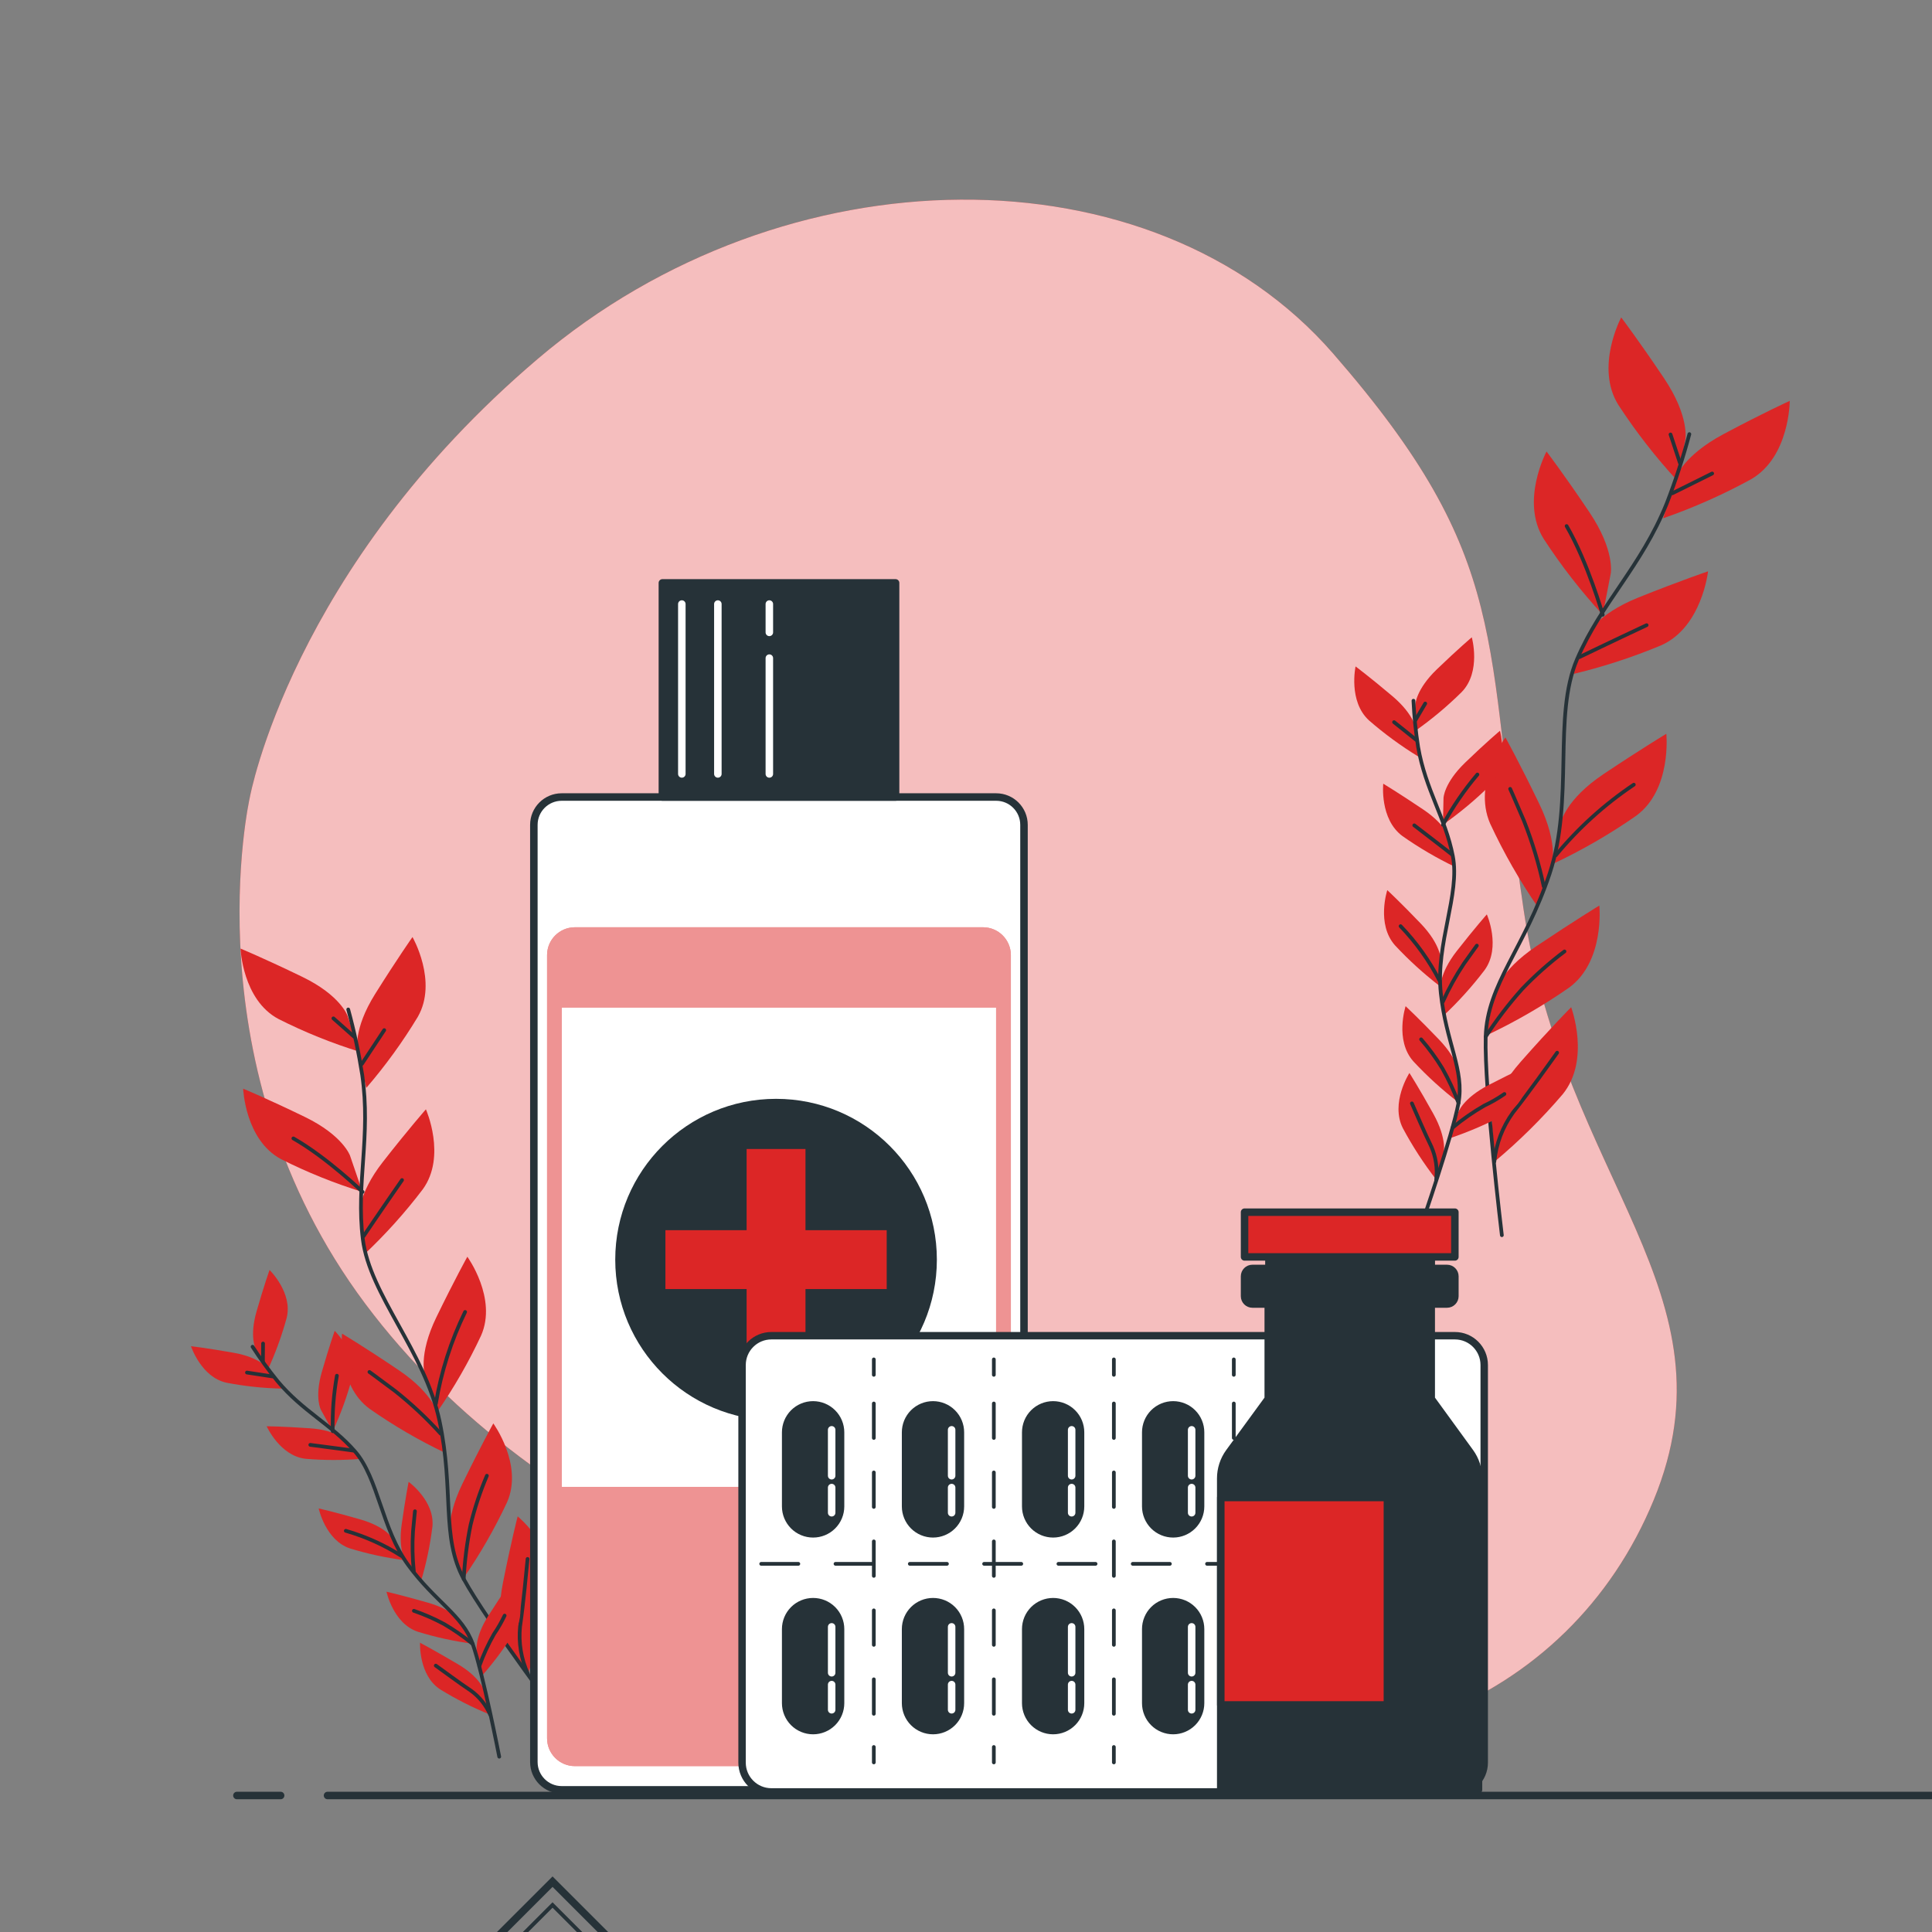 <svg width="260" height="260" viewBox="0 0 260 260" fill="none" xmlns="http://www.w3.org/2000/svg">
<rect x="0" y="0" width="260" height="260" fill="#808080" stroke="none"/>
<g clip-path="url(#clip0_671_1730)">
<path d="M33.611 107.362C33.611 107.362 25.384 143.647 49.159 175.453C72.935 207.259 114.08 219.834 147.194 230.898C180.309 241.961 211.139 229.642 222.56 201.834C233.981 174.025 210.443 158.845 205.036 122.388C199.629 85.93 203.686 75.467 179.404 47.575C155.123 19.684 105.645 20.017 72.4 48.271C39.154 76.526 33.611 107.362 33.611 107.362Z" fill="#DC2626"/>
<path opacity="0.7" d="M33.611 107.362C33.611 107.362 25.384 143.647 49.159 175.453C72.935 207.259 114.08 219.834 147.194 230.898C180.309 241.961 211.139 229.642 222.56 201.834C233.981 174.025 210.443 158.845 205.036 122.388C199.629 85.93 203.686 75.467 179.404 47.575C155.123 19.684 105.645 20.017 72.4 48.271C39.154 76.526 33.611 107.362 33.611 107.362Z" fill="white"/>
<path d="M226.805 59.135C226.805 59.135 227.4 56.053 223.932 50.89C220.464 45.727 218.174 42.717 218.174 42.717C218.174 42.717 214.605 49.391 217.793 54.495C220.15 58.109 222.804 61.519 225.729 64.691L226.805 59.135Z" fill="#DC2626"/>
<path d="M216.768 77.177C216.768 77.177 217.363 74.096 213.895 68.933C210.427 63.77 208.125 60.76 208.125 60.76C208.125 60.76 204.556 67.434 207.751 72.531C210.106 76.148 212.76 79.56 215.686 82.733L216.768 77.177Z" fill="#DC2626"/>
<path d="M225.504 64.34C225.504 64.34 226.432 61.366 231.934 58.427C237.436 55.489 240.856 53.948 240.856 53.948C240.856 53.948 240.856 61.502 235.634 64.506C231.848 66.577 227.896 68.33 223.82 69.747L225.504 64.34Z" fill="#DC2626"/>
<path d="M213.486 85.61C213.486 85.61 214.724 82.719 220.5 80.405C226.275 78.091 229.862 76.889 229.862 76.889C229.862 76.889 229.047 84.402 223.557 86.841C219.577 88.505 215.464 89.833 211.262 90.808L213.486 85.61Z" fill="#DC2626"/>
<path d="M210.059 110.695C210.059 110.695 210.654 107.607 215.829 104.151C221.004 100.695 224.246 98.75 224.246 98.75C224.246 98.75 225.019 106.269 220.165 109.802C216.624 112.266 212.881 114.427 208.977 116.262L210.059 110.695Z" fill="#DC2626"/>
<path d="M208.806 116.732C208.806 116.732 209.841 113.758 207.141 108.161C204.44 102.563 202.59 99.238 202.59 99.238C202.59 99.238 198.129 105.335 200.538 110.838C202.356 114.75 204.499 118.503 206.944 122.056L208.806 116.732Z" fill="#DC2626"/>
<path d="M201.044 133.846C201.044 133.846 201.638 130.765 206.807 127.303C211.977 123.841 215.23 121.866 215.23 121.866C215.23 121.866 216.004 129.379 211.15 132.918C207.606 135.379 203.864 137.54 199.961 139.378L201.044 133.846Z" fill="#DC2626"/>
<path d="M200.744 150.68C200.744 150.68 200.547 147.546 204.664 142.876C208.78 138.207 211.439 135.548 211.439 135.548C211.439 135.548 214.092 142.62 210.291 147.272C207.487 150.552 204.413 153.59 201.101 156.355L200.744 150.68Z" fill="#DC2626"/>
<path d="M227.347 58.421C226.502 61.591 225.484 64.713 224.296 67.772C220.864 76.26 215.486 81.114 212.221 88.745C208.955 96.377 211.852 107.602 208.539 117.577C205.225 127.552 200.134 132.448 199.937 139.515C199.741 146.581 202.114 166.229 202.114 166.229" stroke="#263238" stroke-width="0.5" stroke-linecap="round" stroke-linejoin="round"/>
<path d="M225.062 66.381L230.416 63.722" stroke="#263238" stroke-width="0.5" stroke-linecap="round" stroke-linejoin="round"/>
<path d="M226.08 62.31L224.812 58.467" stroke="#263238" stroke-width="0.5" stroke-linecap="round" stroke-linejoin="round"/>
<path d="M212.547 88.432C212.547 88.432 217.02 86.272 221.594 84.131" stroke="#263238" stroke-width="0.5" stroke-linecap="round" stroke-linejoin="round"/>
<path d="M215.688 82.732C215.688 82.732 213.683 75.731 210.828 70.794" stroke="#263238" stroke-width="0.5" stroke-linecap="round" stroke-linejoin="round"/>
<path d="M209.359 115.115C212.384 111.45 215.924 108.244 219.87 105.597" stroke="#263238" stroke-width="0.5" stroke-linecap="round" stroke-linejoin="round"/>
<path d="M207.751 119.297C207.111 116.281 206.219 113.324 205.086 110.457C203.468 106.662 203.23 106.163 203.23 106.163" stroke="#263238" stroke-width="0.5" stroke-linecap="round" stroke-linejoin="round"/>
<path d="M199.938 139.513C201.402 137.255 203.039 135.113 204.833 133.107C206.594 131.263 208.504 129.568 210.543 128.039" stroke="#263238" stroke-width="0.5" stroke-linecap="round" stroke-linejoin="round"/>
<path d="M201.102 156.323C201.335 153.939 202.199 151.66 203.606 149.721C205.842 146.895 208.489 143.148 209.554 141.667" stroke="#263238" stroke-width="0.5" stroke-linecap="round" stroke-linejoin="round"/>
<path d="M190.472 94.825C190.472 94.825 190.514 92.82 193.375 90.066C196.236 87.312 198.068 85.765 198.068 85.765C198.068 85.765 199.371 90.393 196.706 93.135C194.753 95.066 192.642 96.829 190.395 98.406L190.472 94.825Z" fill="#DC2626"/>
<path d="M194.261 107.399C194.261 107.399 194.308 105.401 197.164 102.64C200.019 99.88 201.863 98.34 201.863 98.34C201.863 98.34 203.16 102.968 200.501 105.716C198.546 107.644 196.433 109.405 194.184 110.98L194.261 107.399Z" fill="#DC2626"/>
<path d="M190.575 98.232C190.575 98.232 190.408 96.24 187.381 93.682C184.353 91.124 182.426 89.685 182.426 89.685C182.426 89.685 181.414 94.39 184.246 96.959C186.317 98.761 188.536 100.387 190.878 101.819L190.575 98.232Z" fill="#DC2626"/>
<path d="M195.164 113.085C195.164 113.085 194.783 111.122 191.505 108.921C188.228 106.72 186.152 105.465 186.152 105.465C186.152 105.465 185.646 110.224 188.728 112.508C190.977 114.092 193.355 115.484 195.836 116.672L195.164 113.085Z" fill="#DC2626"/>
<path d="M193.892 129.147C193.892 129.147 193.933 127.148 191.197 124.287C188.461 121.426 186.694 119.79 186.694 119.79C186.694 119.79 185.195 124.359 187.729 127.214C189.6 129.224 191.635 131.075 193.814 132.746L193.892 129.147Z" fill="#DC2626"/>
<path d="M193.858 133.072C193.858 133.072 193.614 131.091 196.059 127.968C198.504 124.845 200.092 123.055 200.092 123.055C200.092 123.055 202.037 127.451 199.795 130.544C198.134 132.73 196.294 134.774 194.293 136.653L193.858 133.072Z" fill="#DC2626"/>
<path d="M196.225 149.739C196.225 149.739 196.82 147.83 200.347 146.01C203.875 144.189 206.064 143.208 206.064 143.208C206.064 143.208 206.01 148.014 202.685 149.894C200.265 151.196 197.74 152.292 195.137 153.171L196.225 149.739Z" fill="#DC2626"/>
<path d="M196.365 144.765C196.365 144.765 196.407 142.767 193.665 139.905C190.923 137.044 189.162 135.408 189.162 135.408C189.162 135.408 187.663 139.977 190.203 142.832C192.073 144.843 194.109 146.693 196.288 148.364L196.365 144.765Z" fill="#DC2626"/>
<path d="M194.266 155.271C194.266 155.271 194.813 153.349 192.892 149.887C190.97 146.425 189.674 144.397 189.674 144.397C189.674 144.397 187.062 148.436 188.799 151.844C190.097 154.265 191.595 156.574 193.278 158.744L194.266 155.271Z" fill="#DC2626"/>
<path d="M190.215 94.3C190.311 96.386 190.521 98.466 190.845 100.528C191.833 106.269 194.516 110.046 195.515 115.209C196.514 120.372 193.189 126.981 193.897 133.649C194.605 140.317 197.103 144.041 196.276 148.454C195.449 152.868 191.315 164.771 191.315 164.771" stroke="#263238" stroke-width="0.5" stroke-linecap="round" stroke-linejoin="round"/>
<path d="M190.574 99.561L187.605 97.182" stroke="#263238" stroke-width="0.5" stroke-linecap="round" stroke-linejoin="round"/>
<path d="M190.492 96.895L191.801 94.676" stroke="#263238" stroke-width="0.5" stroke-linecap="round" stroke-linejoin="round"/>
<path d="M195.362 114.965C195.362 114.965 192.882 113.02 190.324 111.069" stroke="#263238" stroke-width="0.5" stroke-linecap="round" stroke-linejoin="round"/>
<path d="M194.184 110.999C195.497 108.591 197.051 106.323 198.823 104.23" stroke="#263238" stroke-width="0.5" stroke-linecap="round" stroke-linejoin="round"/>
<path d="M193.731 131.979C192.348 129.29 190.58 126.818 188.484 124.639" stroke="#263238" stroke-width="0.5" stroke-linecap="round" stroke-linejoin="round"/>
<path d="M194.168 134.811C194.972 133.024 195.923 131.307 197.011 129.678C198.534 127.536 198.748 127.257 198.748 127.257" stroke="#263238" stroke-width="0.5" stroke-linecap="round" stroke-linejoin="round"/>
<path d="M195.48 151.757C196.816 150.641 198.247 149.646 199.757 148.782C200.699 148.339 201.602 147.817 202.458 147.224" stroke="#263238" stroke-width="0.5" stroke-linecap="round" stroke-linejoin="round"/>
<path d="M196.284 148.441C195.681 146.837 194.955 145.282 194.113 143.79C193.267 142.407 192.308 141.096 191.246 139.87" stroke="#263238" stroke-width="0.5" stroke-linecap="round" stroke-linejoin="round"/>
<path d="M193.279 158.745C193.46 157.232 193.232 155.697 192.619 154.302C191.614 152.244 190.478 149.543 190.008 148.49" stroke="#263238" stroke-width="0.5" stroke-linecap="round" stroke-linejoin="round"/>
<path d="M46.754 136.667C46.754 136.667 45.814 133.949 40.699 131.468C35.583 128.988 32.371 127.656 32.371 127.656C32.371 127.656 32.633 134.556 37.475 137.131C40.995 138.908 44.658 140.387 48.426 141.551L46.754 136.667Z" fill="#DC2626"/>
<path d="M47.106 155.523C47.106 155.523 46.166 152.811 41.05 150.324C35.935 147.838 32.723 146.511 32.723 146.511C32.723 146.511 32.984 153.411 37.826 155.993C41.347 157.767 45.01 159.243 48.777 160.407L47.106 155.523Z" fill="#DC2626"/>
<path d="M48.117 141.372C48.117 141.372 47.468 138.57 50.496 133.746C53.524 128.922 55.511 126.103 55.511 126.103C55.511 126.103 58.955 132.087 56.224 136.845C54.187 140.22 51.868 143.418 49.295 146.404L48.117 141.372Z" fill="#DC2626"/>
<path d="M48.377 163.695C48.377 163.695 48.026 160.84 51.53 156.361C55.033 151.882 57.317 149.288 57.317 149.288C57.317 149.288 60.119 155.599 56.901 160.043C54.518 163.184 51.878 166.12 49.008 168.822L48.377 163.695Z" fill="#DC2626"/>
<path d="M57.182 185.087C57.182 185.087 56.242 182.374 58.729 177.259C61.215 172.143 62.892 169.127 62.892 169.127C62.892 169.127 66.955 174.713 64.742 179.733C63.073 183.304 61.107 186.728 58.865 189.97L57.182 185.087Z" fill="#DC2626"/>
<path d="M58.966 190.432C58.966 190.432 58.419 187.612 53.708 184.424C48.997 181.236 46.029 179.475 46.029 179.475C46.029 179.475 45.303 186.339 49.734 189.587C52.965 191.852 56.379 193.841 59.942 195.536L58.966 190.432Z" fill="#DC2626"/>
<path d="M60.678 207.523C60.678 207.523 59.738 204.805 62.225 199.689C64.711 194.573 66.388 191.558 66.388 191.558C66.388 191.558 70.451 197.143 68.239 202.164C66.566 205.736 64.599 209.162 62.355 212.407L60.678 207.523Z" fill="#DC2626"/>
<path d="M68.174 220.954C68.174 220.954 66.574 218.574 67.686 212.989C68.799 207.403 69.667 204.066 69.667 204.066C69.667 204.066 75.021 208.444 74.134 213.857C73.424 217.736 72.389 221.548 71.041 225.254L68.174 220.954Z" fill="#DC2626"/>
<path d="M46.863 135.85C47.651 138.742 48.279 141.675 48.743 144.636C49.933 152.916 47.898 159.221 48.826 166.752C49.754 174.282 57.154 181.819 59.147 191.223C61.139 200.628 59.337 206.844 62.412 212.506C65.488 218.169 76.385 232.624 76.385 232.624" stroke="#263238" stroke-width="0.5" stroke-linecap="round" stroke-linejoin="round"/>
<path d="M48.699 143.183L51.709 138.627" stroke="#263238" stroke-width="0.5" stroke-linecap="round" stroke-linejoin="round"/>
<path d="M47.639 139.503L44.867 137.047" stroke="#263238" stroke-width="0.5" stroke-linecap="round" stroke-linejoin="round"/>
<path d="M48.93 166.355C48.93 166.355 51.47 162.596 54.105 158.807" stroke="#263238" stroke-width="0.5" stroke-linecap="round" stroke-linejoin="round"/>
<path d="M48.796 160.407C48.796 160.407 44.001 155.773 39.48 153.203" stroke="#263238" stroke-width="0.5" stroke-linecap="round" stroke-linejoin="round"/>
<path d="M58.656 188.898C59.363 184.615 60.69 180.457 62.594 176.555" stroke="#263238" stroke-width="0.5" stroke-linecap="round" stroke-linejoin="round"/>
<path d="M59.304 192.937C57.416 190.851 55.359 188.925 53.153 187.179C50.131 184.919 49.715 184.633 49.715 184.633" stroke="#263238" stroke-width="0.5" stroke-linecap="round" stroke-linejoin="round"/>
<path d="M62.406 212.505C62.531 210.049 62.841 207.605 63.334 205.195C63.883 202.94 64.615 200.734 65.523 198.598" stroke="#263238" stroke-width="0.5" stroke-linecap="round" stroke-linejoin="round"/>
<path d="M71.041 225.254C70.132 223.263 69.768 221.066 69.988 218.889C70.464 215.629 70.833 211.454 70.999 209.794" stroke="#263238" stroke-width="0.5" stroke-linecap="round" stroke-linejoin="round"/>
<path d="M34.416 181.535C34.416 181.535 33.529 179.935 34.535 176.455C35.54 172.975 36.272 170.905 36.272 170.905C36.272 170.905 39.424 173.968 38.579 177.353C37.919 179.774 37.057 182.136 36.004 184.414L34.416 181.535Z" fill="#DC2626"/>
<path d="M43.186 189.729C43.186 189.729 42.306 188.129 43.305 184.649C44.305 181.169 45.042 179.099 45.042 179.099C45.042 179.099 48.195 182.163 47.35 185.547C46.694 187.969 45.834 190.331 44.781 192.608L43.186 189.729Z" fill="#DC2626"/>
<path d="M36.065 184.179C36.065 184.179 35.018 182.68 31.449 182.05C27.88 181.419 25.703 181.164 25.703 181.164C25.703 181.164 27.065 185.327 30.462 186.077C32.927 186.552 35.429 186.819 37.939 186.874L36.065 184.179Z" fill="#DC2626"/>
<path d="M46.511 193.841C46.511 193.841 45.321 192.461 41.698 192.211C38.076 191.961 35.887 191.937 35.887 191.937C35.887 191.937 37.671 195.946 41.151 196.321C43.651 196.529 46.164 196.529 48.664 196.321L46.511 193.841Z" fill="#DC2626"/>
<path d="M52.874 207.09C52.874 207.09 51.988 205.49 48.514 204.484C45.04 203.479 42.887 202.997 42.887 202.997C42.887 202.997 43.803 207.298 47.116 208.387C49.516 209.119 51.973 209.648 54.462 209.969L52.874 207.09Z" fill="#DC2626"/>
<path d="M54.65 210.204C54.65 210.204 53.549 208.746 54.055 205.165C54.56 201.584 54.989 199.419 54.989 199.419C54.989 199.419 58.558 202.001 58.189 205.481C57.881 207.97 57.364 210.43 56.642 212.833L54.65 210.204Z" fill="#DC2626"/>
<path d="M64.165 222.287C64.165 222.287 63.773 220.503 65.712 217.451C67.651 214.4 68.942 212.609 68.942 212.609C68.942 212.609 71.107 216.44 69.341 219.45C68.027 221.589 66.534 223.612 64.879 225.499L64.165 222.287Z" fill="#DC2626"/>
<path d="M61.993 218.293C61.993 218.293 61.113 216.693 57.633 215.694C54.153 214.695 52.012 214.201 52.012 214.201C52.012 214.201 52.922 218.502 56.241 219.596C58.641 220.336 61.098 220.873 63.587 221.202L61.993 218.293Z" fill="#DC2626"/>
<path d="M65.158 227.561C65.158 227.561 64.712 225.776 61.589 223.938C58.466 222.1 56.527 221.071 56.527 221.071C56.527 221.071 56.319 225.461 59.251 227.358C61.387 228.674 63.629 229.808 65.955 230.749L65.158 227.561Z" fill="#DC2626"/>
<path d="M33.988 181.237C35.022 182.839 36.142 184.384 37.343 185.865C40.758 189.951 44.6 191.682 47.771 195.323C50.941 198.963 51.34 205.697 54.944 210.628C58.549 215.559 62.255 217.367 63.617 221.24C64.979 225.112 67.186 236.408 67.186 236.408" stroke="#263238" stroke-width="0.5" stroke-linecap="round" stroke-linejoin="round"/>
<path d="M36.672 185.234L33.234 184.711" stroke="#263238" stroke-width="0.5" stroke-linecap="round" stroke-linejoin="round"/>
<path d="M35.383 183.157L35.401 180.807" stroke="#263238" stroke-width="0.5" stroke-linecap="round" stroke-linejoin="round"/>
<path d="M47.528 195.21C47.528 195.21 44.672 194.812 41.758 194.443" stroke="#263238" stroke-width="0.5" stroke-linecap="round" stroke-linejoin="round"/>
<path d="M44.78 192.608C44.71 190.105 44.897 187.602 45.339 185.137" stroke="#263238" stroke-width="0.5" stroke-linecap="round" stroke-linejoin="round"/>
<path d="M54.054 209.407C51.725 207.918 49.192 206.773 46.535 206.01" stroke="#263238" stroke-width="0.5" stroke-linecap="round" stroke-linejoin="round"/>
<path d="M55.688 211.437C55.502 209.659 55.467 207.868 55.581 206.083C55.801 203.704 55.843 203.377 55.843 203.377" stroke="#263238" stroke-width="0.5" stroke-linecap="round" stroke-linejoin="round"/>
<path d="M64.504 224.218C65.038 222.721 65.703 221.274 66.491 219.893C67.029 219.107 67.504 218.28 67.912 217.419" stroke="#263238" stroke-width="0.5" stroke-linecap="round" stroke-linejoin="round"/>
<path d="M63.617 221.237C62.404 220.248 61.117 219.353 59.768 218.561C58.462 217.856 57.102 217.26 55.699 216.776" stroke="#263238" stroke-width="0.5" stroke-linecap="round" stroke-linejoin="round"/>
<path d="M65.967 230.752C65.413 229.473 64.528 228.364 63.403 227.54C61.666 226.38 59.531 224.774 58.645 224.15" stroke="#263238" stroke-width="0.5" stroke-linecap="round" stroke-linejoin="round"/>
<path d="M134.06 107.26H75.589C73.52 107.26 71.844 108.937 71.844 111.005V237.123C71.844 239.192 73.52 240.869 75.589 240.869H134.06C136.128 240.869 137.805 239.192 137.805 237.123V111.005C137.805 108.937 136.128 107.26 134.06 107.26Z" fill="white" stroke="#263238" stroke-width="1.01" stroke-linecap="round" stroke-linejoin="round"/>
<path d="M132.291 124.787H77.366C75.298 124.787 73.621 126.464 73.621 128.533V233.932C73.621 236 75.298 237.677 77.366 237.677H132.291C134.36 237.677 136.037 236 136.037 233.932V128.533C136.037 126.464 134.36 124.787 132.291 124.787Z" fill="#DC2626"/>
<path opacity="0.5" d="M132.291 124.787H77.366C75.298 124.787 73.621 126.464 73.621 128.533V233.932C73.621 236 75.298 237.677 77.366 237.677H132.291C134.36 237.677 136.037 236 136.037 233.932V128.533C136.037 126.464 134.36 124.787 132.291 124.787Z" fill="white"/>
<path d="M120.523 78.444H89.141V107.26H120.523V78.444Z" fill="#263238" stroke="#263238" stroke-width="1.01" stroke-linecap="round" stroke-linejoin="round"/>
<path d="M91.758 81.29V104.152" stroke="white" stroke-width="1.01" stroke-linecap="round" stroke-linejoin="round"/>
<path d="M96.606 81.29V104.152" stroke="white" stroke-width="1.01" stroke-linecap="round" stroke-linejoin="round"/>
<path d="M103.535 88.567V104.154" stroke="white" stroke-width="1.01" stroke-linecap="round" stroke-linejoin="round"/>
<path d="M103.535 81.29V85.102" stroke="white" stroke-width="1.01" stroke-linecap="round" stroke-linejoin="round"/>
<path d="M134.043 135.611H75.613V200.095H134.043V135.611Z" fill="white"/>
<path d="M104.438 191.158C116.39 191.158 126.079 181.469 126.079 169.517C126.079 157.565 116.39 147.876 104.438 147.876C92.486 147.876 82.797 157.565 82.797 169.517C82.797 181.469 92.486 191.158 104.438 191.158Z" fill="#263238"/>
<path d="M108.399 154.626H100.477V184.405H108.399V154.626Z" fill="#DC2626"/>
<path d="M119.328 173.477V165.554H89.549V173.477H119.328Z" fill="#DC2626"/>
<path d="M195.795 179.755H103.808C101.629 179.755 99.863 181.521 99.863 183.7V237.205C99.863 239.383 101.629 241.149 103.808 241.149H195.795C197.974 241.149 199.74 239.383 199.74 237.205V183.7C199.74 181.521 197.974 179.755 195.795 179.755Z" fill="white" stroke="#263238" stroke-linecap="round" stroke-linejoin="round"/>
<path d="M109.422 206.413C108.444 206.413 107.506 206.025 106.814 205.333C106.123 204.642 105.734 203.704 105.734 202.726V192.761C105.733 192.276 105.828 191.795 106.013 191.347C106.197 190.899 106.469 190.491 106.811 190.148C107.154 189.805 107.561 189.532 108.009 189.347C108.456 189.161 108.937 189.065 109.422 189.065C110.402 189.065 111.342 189.455 112.035 190.148C112.728 190.841 113.117 191.781 113.117 192.761V202.726C113.117 203.211 113.021 203.691 112.835 204.139C112.65 204.587 112.377 204.994 112.034 205.336C111.691 205.678 111.283 205.95 110.835 206.135C110.387 206.32 109.906 206.414 109.422 206.413Z" fill="#263238" stroke="#263238" stroke-width="1.01" stroke-linecap="round" stroke-linejoin="round"/>
<path d="M111.922 192.419V198.597" stroke="white" stroke-width="1.01" stroke-linecap="round" stroke-linejoin="round"/>
<path d="M111.922 200.191V203.579" stroke="white" stroke-width="1.01" stroke-linecap="round" stroke-linejoin="round"/>
<path d="M125.558 206.413C124.58 206.413 123.643 206.025 122.951 205.333C122.26 204.642 121.871 203.704 121.871 202.726V192.761C121.87 192.276 121.965 191.795 122.149 191.347C122.334 190.899 122.606 190.491 122.948 190.148C123.291 189.805 123.697 189.532 124.145 189.347C124.593 189.161 125.073 189.065 125.558 189.065C126.043 189.065 126.523 189.161 126.971 189.347C127.419 189.532 127.826 189.805 128.168 190.148C128.511 190.491 128.782 190.899 128.967 191.347C129.152 191.795 129.246 192.276 129.245 192.761V202.726C129.245 203.704 128.857 204.642 128.165 205.333C127.474 206.025 126.536 206.413 125.558 206.413Z" fill="#263238" stroke="#263238" stroke-width="1.01" stroke-linecap="round" stroke-linejoin="round"/>
<path d="M128.066 192.419V198.597" stroke="white" stroke-width="1.01" stroke-linecap="round" stroke-linejoin="round"/>
<path d="M128.066 200.191V203.579" stroke="white" stroke-width="1.01" stroke-linecap="round" stroke-linejoin="round"/>
<path d="M141.726 206.413C140.748 206.413 139.81 206.025 139.119 205.333C138.428 204.642 138.039 203.704 138.039 202.726V192.761C138.038 192.276 138.133 191.795 138.317 191.347C138.502 190.899 138.774 190.491 139.116 190.148C139.459 189.805 139.865 189.532 140.313 189.347C140.761 189.161 141.241 189.065 141.726 189.065C142.211 189.065 142.691 189.161 143.139 189.347C143.587 189.532 143.994 189.805 144.336 190.148C144.679 190.491 144.95 190.899 145.135 191.347C145.32 191.795 145.414 192.276 145.413 192.761V202.726C145.413 203.704 145.025 204.642 144.333 205.333C143.642 206.025 142.704 206.413 141.726 206.413Z" fill="#263238" stroke="#263238" stroke-width="1.01" stroke-linecap="round" stroke-linejoin="round"/>
<path d="M144.219 192.419V198.597" stroke="white" stroke-width="1.01" stroke-linecap="round" stroke-linejoin="round"/>
<path d="M144.219 200.191V203.579" stroke="white" stroke-width="1.01" stroke-linecap="round" stroke-linejoin="round"/>
<path d="M157.879 206.413C156.901 206.413 155.963 206.025 155.271 205.333C154.58 204.642 154.191 203.704 154.191 202.726V192.761C154.19 192.276 154.285 191.795 154.47 191.347C154.654 190.899 154.926 190.491 155.268 190.148C155.611 189.805 156.018 189.532 156.466 189.347C156.913 189.161 157.394 189.065 157.879 189.065C158.363 189.065 158.844 189.161 159.291 189.347C159.739 189.532 160.146 189.805 160.489 190.148C160.831 190.491 161.103 190.899 161.287 191.347C161.472 191.795 161.567 192.276 161.566 192.761V202.726C161.566 203.704 161.177 204.642 160.486 205.333C159.794 206.025 158.856 206.413 157.879 206.413Z" fill="#263238" stroke="#263238" stroke-width="1.01" stroke-linecap="round" stroke-linejoin="round"/>
<path d="M160.367 192.419V198.597" stroke="white" stroke-width="1.01" stroke-linecap="round" stroke-linejoin="round"/>
<path d="M160.367 200.191V203.579" stroke="white" stroke-width="1.01" stroke-linecap="round" stroke-linejoin="round"/>
<path d="M174.031 206.413C173.546 206.414 173.066 206.32 172.618 206.135C172.17 205.95 171.762 205.678 171.419 205.336C171.076 204.994 170.803 204.587 170.617 204.139C170.432 203.691 170.336 203.211 170.336 202.726V192.761C170.336 191.781 170.725 190.841 171.418 190.148C172.111 189.455 173.051 189.065 174.031 189.065C174.516 189.065 174.996 189.161 175.444 189.347C175.892 189.532 176.299 189.805 176.642 190.148C176.984 190.491 177.255 190.899 177.44 191.347C177.625 191.795 177.72 192.276 177.719 192.761V202.726C177.719 203.704 177.33 204.642 176.639 205.333C175.947 206.025 175.009 206.413 174.031 206.413Z" fill="#263238" stroke="#263238" stroke-width="1.01" stroke-linecap="round" stroke-linejoin="round"/>
<path d="M176.52 192.419V198.597" stroke="white" stroke-width="1.01" stroke-linecap="round" stroke-linejoin="round"/>
<path d="M176.52 200.191V203.579" stroke="white" stroke-width="1.01" stroke-linecap="round" stroke-linejoin="round"/>
<path d="M190.172 206.413C189.194 206.413 188.256 206.025 187.564 205.333C186.873 204.642 186.484 203.704 186.484 202.726V192.761C186.483 192.276 186.578 191.795 186.763 191.347C186.947 190.899 187.219 190.491 187.561 190.148C187.904 189.805 188.311 189.532 188.759 189.347C189.206 189.161 189.687 189.065 190.172 189.065C190.656 189.065 191.137 189.161 191.584 189.347C192.032 189.532 192.439 189.805 192.782 190.148C193.124 190.491 193.396 190.899 193.58 191.347C193.765 191.795 193.86 192.276 193.859 192.761V202.726C193.859 203.704 193.47 204.642 192.779 205.333C192.087 206.025 191.149 206.413 190.172 206.413Z" fill="#263238" stroke="#263238" stroke-width="1.01" stroke-linecap="round" stroke-linejoin="round"/>
<path d="M192.664 192.419V198.597" stroke="white" stroke-width="1.01" stroke-linecap="round" stroke-linejoin="round"/>
<path d="M192.664 200.191V203.579" stroke="white" stroke-width="1.01" stroke-linecap="round" stroke-linejoin="round"/>
<path d="M109.422 232.89C108.444 232.89 107.506 232.501 106.814 231.81C106.123 231.118 105.734 230.18 105.734 229.202V219.237C105.734 218.259 106.123 217.321 106.814 216.63C107.506 215.939 108.444 215.55 109.422 215.55C109.906 215.549 110.387 215.644 110.835 215.828C111.283 216.013 111.691 216.285 112.034 216.627C112.377 216.97 112.65 217.376 112.835 217.824C113.021 218.272 113.117 218.752 113.117 219.237V229.202C113.117 229.687 113.021 230.167 112.835 230.615C112.65 231.063 112.377 231.47 112.034 231.813C111.691 232.155 111.283 232.426 110.835 232.611C110.387 232.796 109.906 232.891 109.422 232.89Z" fill="#263238" stroke="#263238" stroke-width="1.01" stroke-linecap="round" stroke-linejoin="round"/>
<path d="M111.922 218.935V225.113" stroke="white" stroke-width="1.01" stroke-linecap="round" stroke-linejoin="round"/>
<path d="M111.922 226.707V230.095" stroke="white" stroke-width="1.01" stroke-linecap="round" stroke-linejoin="round"/>
<path d="M125.558 232.89C124.58 232.89 123.643 232.501 122.951 231.81C122.26 231.118 121.871 230.18 121.871 229.202V219.237C121.871 218.259 122.26 217.321 122.951 216.63C123.643 215.939 124.58 215.55 125.558 215.55C126.043 215.549 126.523 215.644 126.971 215.829C127.418 216.013 127.825 216.285 128.168 216.628C128.51 216.97 128.782 217.377 128.967 217.825C129.152 218.273 129.246 218.753 129.245 219.237V229.202C129.246 229.687 129.152 230.167 128.967 230.615C128.782 231.063 128.51 231.469 128.168 231.812C127.825 232.155 127.418 232.426 126.971 232.611C126.523 232.796 126.043 232.891 125.558 232.89Z" fill="#263238" stroke="#263238" stroke-width="1.01" stroke-linecap="round" stroke-linejoin="round"/>
<path d="M128.066 218.935V225.113" stroke="white" stroke-width="1.01" stroke-linecap="round" stroke-linejoin="round"/>
<path d="M128.066 226.707V230.095" stroke="white" stroke-width="1.01" stroke-linecap="round" stroke-linejoin="round"/>
<path d="M141.726 232.89C140.748 232.89 139.81 232.501 139.119 231.81C138.428 231.118 138.039 230.18 138.039 229.202V219.237C138.039 218.259 138.428 217.321 139.119 216.63C139.81 215.939 140.748 215.55 141.726 215.55C142.704 215.55 143.642 215.939 144.333 216.63C145.025 217.321 145.413 218.259 145.413 219.237V229.202C145.413 230.18 145.025 231.118 144.333 231.81C143.642 232.501 142.704 232.89 141.726 232.89Z" fill="#263238" stroke="#263238" stroke-width="1.01" stroke-linecap="round" stroke-linejoin="round"/>
<path d="M144.219 218.935V225.113" stroke="white" stroke-width="1.01" stroke-linecap="round" stroke-linejoin="round"/>
<path d="M144.219 226.707V230.095" stroke="white" stroke-width="1.01" stroke-linecap="round" stroke-linejoin="round"/>
<path d="M157.879 232.89C157.394 232.891 156.914 232.796 156.466 232.611C156.018 232.426 155.611 232.155 155.269 231.812C154.926 231.469 154.655 231.063 154.47 230.615C154.285 230.167 154.19 229.687 154.191 229.202V219.237C154.19 218.753 154.285 218.273 154.47 217.825C154.655 217.377 154.926 216.97 155.269 216.628C155.611 216.285 156.018 216.013 156.466 215.829C156.914 215.644 157.394 215.549 157.879 215.55C158.856 215.55 159.794 215.939 160.486 216.63C161.177 217.321 161.566 218.259 161.566 219.237V229.202C161.566 230.18 161.177 231.118 160.486 231.81C159.794 232.501 158.856 232.89 157.879 232.89Z" fill="#263238" stroke="#263238" stroke-width="1.01" stroke-linecap="round" stroke-linejoin="round"/>
<path d="M160.367 218.935V225.113" stroke="white" stroke-width="1.01" stroke-linecap="round" stroke-linejoin="round"/>
<path d="M160.367 226.707V230.095" stroke="white" stroke-width="1.01" stroke-linecap="round" stroke-linejoin="round"/>
<path d="M174.031 232.89C173.546 232.891 173.066 232.796 172.618 232.611C172.17 232.426 171.762 232.155 171.419 231.813C171.076 231.47 170.803 231.063 170.617 230.615C170.432 230.167 170.336 229.687 170.336 229.202V219.237C170.336 218.752 170.432 218.272 170.617 217.824C170.803 217.376 171.076 216.97 171.419 216.627C171.762 216.285 172.17 216.013 172.618 215.828C173.066 215.644 173.546 215.549 174.031 215.55C175.009 215.55 175.947 215.939 176.639 216.63C177.33 217.321 177.719 218.259 177.719 219.237V229.202C177.719 230.18 177.33 231.118 176.639 231.81C175.947 232.501 175.009 232.89 174.031 232.89Z" fill="#263238" stroke="#263238" stroke-width="1.01" stroke-linecap="round" stroke-linejoin="round"/>
<path d="M176.52 218.935V225.113" stroke="white" stroke-width="1.01" stroke-linecap="round" stroke-linejoin="round"/>
<path d="M176.52 226.707V230.095" stroke="white" stroke-width="1.01" stroke-linecap="round" stroke-linejoin="round"/>
<path d="M190.172 232.89C189.194 232.89 188.256 232.501 187.564 231.81C186.873 231.118 186.484 230.18 186.484 229.202V219.237C186.484 218.259 186.873 217.321 187.564 216.63C188.256 215.939 189.194 215.55 190.172 215.55C190.656 215.549 191.136 215.644 191.584 215.829C192.032 216.013 192.439 216.285 192.781 216.628C193.124 216.97 193.395 217.377 193.58 217.825C193.765 218.273 193.86 218.753 193.859 219.237V229.202C193.86 229.687 193.765 230.167 193.58 230.615C193.395 231.063 193.124 231.469 192.781 231.812C192.439 232.155 192.032 232.426 191.584 232.611C191.136 232.796 190.656 232.891 190.172 232.89Z" fill="#263238" stroke="#263238" stroke-width="1.01" stroke-linecap="round" stroke-linejoin="round"/>
<path d="M192.664 218.935V225.113" stroke="white" stroke-width="1.01" stroke-linecap="round" stroke-linejoin="round"/>
<path d="M192.664 226.707V230.095" stroke="white" stroke-width="1.01" stroke-linecap="round" stroke-linejoin="round"/>
<path d="M117.594 182.943V185.019" stroke="#263238" stroke-width="0.5" stroke-linecap="round" stroke-linejoin="round"/>
<path d="M117.594 188.875V233.179" stroke="#263238" stroke-width="0.5" stroke-linecap="round" stroke-linejoin="round" stroke-dasharray="4.64 4.64"/>
<path d="M117.594 235.103V237.179" stroke="#263238" stroke-width="0.5" stroke-linecap="round" stroke-linejoin="round"/>
<path d="M133.746 182.943V185.019" stroke="#263238" stroke-width="0.5" stroke-linecap="round" stroke-linejoin="round"/>
<path d="M133.746 188.875V233.179" stroke="#263238" stroke-width="0.5" stroke-linecap="round" stroke-linejoin="round" stroke-dasharray="4.64 4.64"/>
<path d="M133.746 235.103V237.179" stroke="#263238" stroke-width="0.5" stroke-linecap="round" stroke-linejoin="round"/>
<path d="M149.898 182.943V185.019" stroke="#263238" stroke-width="0.5" stroke-linecap="round" stroke-linejoin="round"/>
<path d="M149.898 188.875V233.179" stroke="#263238" stroke-width="0.5" stroke-linecap="round" stroke-linejoin="round" stroke-dasharray="4.64 4.64"/>
<path d="M149.898 235.103V237.179" stroke="#263238" stroke-width="0.5" stroke-linecap="round" stroke-linejoin="round"/>
<path d="M166.039 182.943V185.019" stroke="#263238" stroke-width="0.5" stroke-linecap="round" stroke-linejoin="round"/>
<path d="M166.039 188.875V233.179" stroke="#263238" stroke-width="0.5" stroke-linecap="round" stroke-linejoin="round" stroke-dasharray="4.64 4.64"/>
<path d="M166.039 235.103V237.179" stroke="#263238" stroke-width="0.5" stroke-linecap="round" stroke-linejoin="round"/>
<path d="M182.191 182.943V185.019" stroke="#263238" stroke-width="0.5" stroke-linecap="round" stroke-linejoin="round"/>
<path d="M182.191 188.875V233.179" stroke="#263238" stroke-width="0.5" stroke-linecap="round" stroke-linejoin="round" stroke-dasharray="4.64 4.64"/>
<path d="M182.191 235.103V237.179" stroke="#263238" stroke-width="0.5" stroke-linecap="round" stroke-linejoin="round"/>
<path d="M102.438 210.454H196.75" stroke="#263238" stroke-width="0.5" stroke-linecap="round" stroke-linejoin="round" stroke-dasharray="5 5"/>
<path d="M192.607 188.25V174.689H170.676V188.25L165.419 195.45C164.68 196.469 164.282 197.696 164.281 198.955V240.867H198.969V198.938C198.968 197.679 198.57 196.453 197.831 195.434L192.607 188.25Z" fill="#263238" stroke="#263238" stroke-width="1.01" stroke-linecap="round" stroke-linejoin="round"/>
<path d="M192.614 168.47H170.766V170.82H192.614V168.47Z" fill="#263238" stroke="#263238" stroke-width="1.01" stroke-linecap="round" stroke-linejoin="round"/>
<path d="M195.79 163.13H167.488V169.15H195.79V163.13Z" fill="#DC2626" stroke="#263238" stroke-width="1.01" stroke-linecap="round" stroke-linejoin="round"/>
<path d="M194.735 170.705H168.543C167.96 170.705 167.488 171.177 167.488 171.759V174.433C167.488 175.016 167.96 175.488 168.543 175.488H194.735C195.317 175.488 195.79 175.016 195.79 174.433V171.759C195.79 171.177 195.317 170.705 194.735 170.705Z" fill="#263238" stroke="#263238" stroke-width="1.01" stroke-linecap="round" stroke-linejoin="round"/>
<path d="M186.711 201.523H164.289V229.442H186.711V201.523Z" fill="#DC2626" stroke="#263238" stroke-width="1.01" stroke-linecap="round" stroke-linejoin="round"/>
<path d="M44.078 241.631H266.612" stroke="#263238" stroke-width="1.01" stroke-linecap="round" stroke-linejoin="round"/>
<path d="M31.883 241.631H37.766" stroke="#263238" stroke-width="1.01" stroke-linecap="round" stroke-linejoin="round"/>
<path d="M190.16 373.14C186.871 366.625 183.25 360.283 179.31 354.14C133.19 283.85 9.7 245.57 -51.49 318.25C-66.081 335.57 -71.16 356.5 -81.001 376.37C-103.32 421.55 -145 448.57 -171.2 490.37C-191.47 522.8 -188.77 564.37 -177.46 599.43C-165.17 637.53 -143.54 664.14 -108.94 684.37C-70.15 707.04 -28.671 700.75 13.259 692.86C32.109 689.31 51.55 685.69 70.829 687.04C94.969 688.74 118.829 695.57 142.75 698.89C167.65 702.34 193.49 703.16 217.48 695.63C294.31 671.54 312.48 558.63 280.92 493.9C269.74 471 250.78 453.34 233.18 435.41C214.199 416.1 202.56 397.16 190.16 373.14Z" fill="#92E3A9"/>
<path opacity="0.7" d="M190.16 373.14C186.871 366.625 183.25 360.283 179.31 354.14C133.19 283.85 9.7 245.57 -51.49 318.25C-66.081 335.57 -71.16 356.5 -81.001 376.37C-103.32 421.55 -145 448.57 -171.2 490.37C-191.47 522.8 -188.77 564.37 -177.46 599.43C-165.17 637.53 -143.54 664.14 -108.94 684.37C-70.15 707.04 -28.671 700.75 13.259 692.86C32.109 689.31 51.55 685.69 70.829 687.04C94.969 688.74 118.829 695.57 142.75 698.89C167.65 702.34 193.49 703.16 217.48 695.63C294.31 671.54 312.48 558.63 280.92 493.9C269.74 471 250.78 453.34 233.18 435.41C214.199 416.1 202.56 397.16 190.16 373.14Z" fill="white"/>
<path d="M74.36 341.9L29.66 297.21L74.36 252.52L119.05 297.21L74.36 341.9ZM31.08 297.21L74.36 340.49L117.63 297.21L74.36 253.93L31.08 297.21Z" fill="#263238"/>
<path d="M74.358 338.4L33.168 297.21L74.358 256L115.538 297.18L74.358 338.4ZM33.878 297.21L74.358 337.69L114.828 297.21L74.358 256.73L33.878 297.21Z" fill="#263238"/>
</g>
<defs>
<clipPath id="clip0_671_1730">
<rect width="260" height="260" fill="white"/>
</clipPath>
</defs>
</svg>
